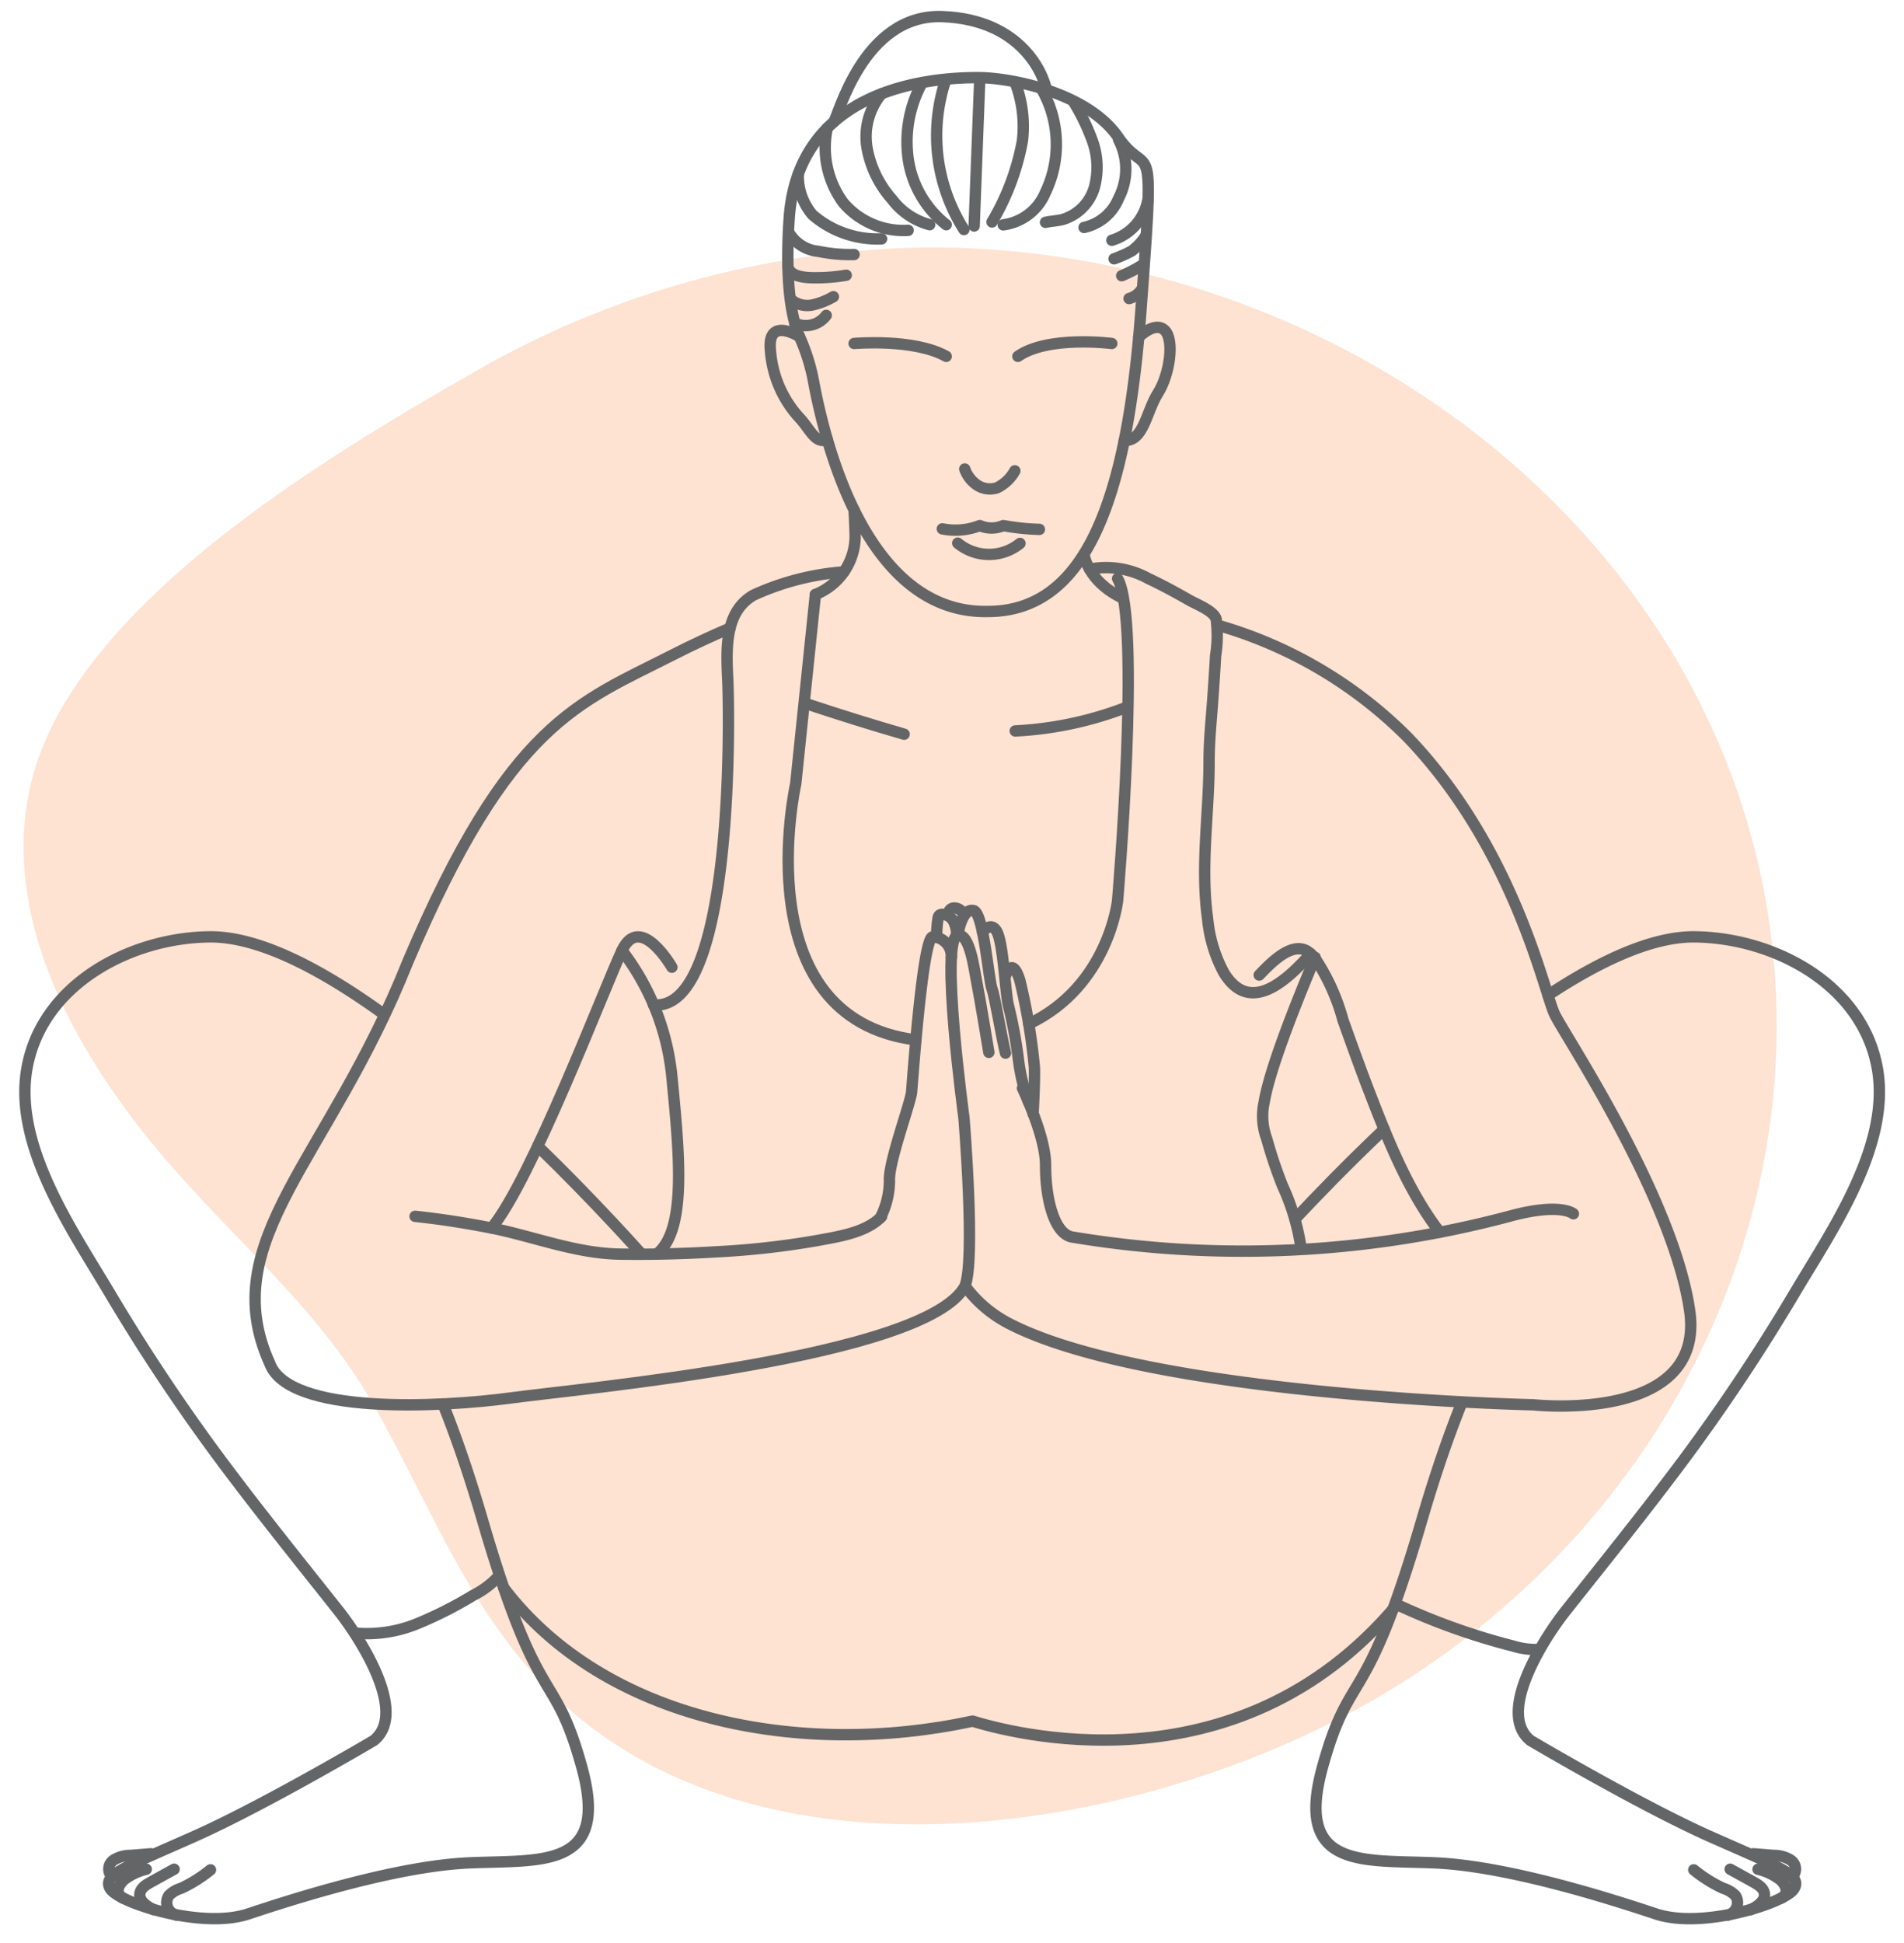 <svg id="组_62" data-name="组 62" xmlns="http://www.w3.org/2000/svg" xmlns:xlink="http://www.w3.org/1999/xlink" width="167.788" height="171.215" viewBox="0 0 167.788 171.215">
  <defs>
    <style>
      .cls-1, .cls-4 {
        fill: none;
      }

      .cls-2 {
        clip-path: url(#clip-path);
      }

      .cls-3 {
        fill: #fee2d2;
      }

      .cls-4 {
        stroke: #646566;
        stroke-linecap: round;
        stroke-linejoin: round;
      }
    </style>
    <clipPath id="clip-path">
      <rect id="矩形_35" data-name="矩形 35" class="cls-1" width="167.788" height="171.215"/>
    </clipPath>
  </defs>
  <g id="组_61" data-name="组 61" class="cls-2">
    <path id="路径_913" data-name="路径 913" class="cls-3" d="M157.083,96.518c-.27,23.022-13.056,45.324-34.691,58.2-20.912,12.449-56.027,18.33-74.289-1.173-6.7-7.15-10.019-16.22-14.745-24.464-5.1-8.892-13.075-15.089-19.548-23.048C6.364,96.882.518,85.378,3.31,74.213c3.82-15.278,25.371-28.2,38.849-35.92A81.9,81.9,0,0,1,82.43,27.222c30.809,0,59.288,18.206,70.076,44.972a62.9,62.9,0,0,1,4.577,24.323" transform="translate(-0.518 -5.42)"/>
    <path id="路径_914" data-name="路径 914" class="cls-4" d="M87.711,31.36a17.375,17.375,0,0,1,1.224,3.853c1.12,6.095,4.883,20.568,15.357,20.37,8.508,0,12.239-9.484,13.5-26.387s.762-11.4-1.991-15.4-9.614-5.255-12.314-5.255S87.6,8.728,86.8,21.012C86.412,27.006,87.093,29.954,87.711,31.36Z" transform="translate(-17.259 -1.7)"/>
    <path id="路径_915" data-name="路径 915" class="cls-4" d="M87.323,36.9s-2.9-1.855-2.555,1.264a9.82,9.82,0,0,0,2.555,5.893c.911.953,1.4,2.348,2.455,1.91" transform="translate(-16.871 -7.237)"/>
    <path id="路径_916" data-name="路径 916" class="cls-4" d="M124.979,36.876s1.428-1.453,2.295-.594.433,3.891-.607,5.537-1.245,4.248-2.962,4.16" transform="translate(-24.629 -7.169)"/>
    <path id="路径_917" data-name="路径 917" class="cls-4" d="M91.721,11.125c.357-.305,2.546-9.561,9.583-9.3s8.946,5.185,9.162,6.448" transform="translate(-18.261 -0.362)"/>
    <path id="路径_918" data-name="路径 918" class="cls-4" d="M103.852,8.826a15.458,15.458,0,0,0,1.612,13.155" transform="translate(-20.519 -1.757)"/>
    <path id="路径_919" data-name="路径 919" class="cls-4" d="M100.994,9.422a10.849,10.849,0,0,0-1.078,6.561,9.023,9.023,0,0,0,3.337,5.694" transform="translate(-19.867 -1.876)"/>
    <path id="路径_920" data-name="路径 920" class="cls-4" d="M96.666,10.311a5.917,5.917,0,0,0-1.283,4.773,9.264,9.264,0,0,0,2.2,4.532,6.137,6.137,0,0,0,3.321,2.238" transform="translate(-18.976 -2.053)"/>
    <path id="路径_921" data-name="路径 921" class="cls-4" d="M90.984,14.087a8.2,8.2,0,0,0,1.422,6.6,6.961,6.961,0,0,0,5.7,2.416" transform="translate(-18.078 -2.805)"/>
    <path id="路径_922" data-name="路径 922" class="cls-4" d="M87.829,19.149a5.267,5.267,0,0,0,1.253,3.593,8.756,8.756,0,0,0,6.088,2.119" transform="translate(-17.481 -3.812)"/>
    <path id="路径_923" data-name="路径 923" class="cls-4" d="M86.906,25.751a3.367,3.367,0,0,0,2.512,1.523,13.826,13.826,0,0,0,3.151.281" transform="translate(-17.303 -5.127)"/>
    <path id="路径_924" data-name="路径 924" class="cls-4" d="M86.687,29.206c.067.912,1.279,1.044,1.98,1.078a16.019,16.019,0,0,0,3.163-.217" transform="translate(-17.259 -5.815)"/>
    <path id="路径_925" data-name="路径 925" class="cls-4" d="M87.108,32.938a2.2,2.2,0,0,0,1.853.428,6.5,6.5,0,0,0,1.823-.722" transform="translate(-17.343 -6.499)"/>
    <path id="路径_926" data-name="路径 926" class="cls-4" d="M87.454,35.382a2.255,2.255,0,0,0,2.768-.683" transform="translate(-17.412 -6.908)"/>
    <path id="路径_927" data-name="路径 927" class="cls-4" d="M107.679,8.749q-.246,6.455-.493,12.909" transform="translate(-21.34 -1.742)"/>
    <path id="路径_928" data-name="路径 928" class="cls-4" d="M111.226,9.192a10.8,10.8,0,0,1,.605,5.055,21.559,21.559,0,0,1-2.677,7.143" transform="translate(-21.732 -1.83)"/>
    <path id="路径_929" data-name="路径 929" class="cls-4" d="M113.81,9.893a9.788,9.788,0,0,1,.285,9.053,4.686,4.686,0,0,1-3.71,2.838" transform="translate(-21.977 -1.97)"/>
    <path id="路径_930" data-name="路径 930" class="cls-4" d="M117.492,11.165a18.788,18.788,0,0,1,1.663,3.423,6.848,6.848,0,0,1,.2,4.11,4.153,4.153,0,0,1-2.793,2.864c-.5.128-1.02.14-1.523.252" transform="translate(-22.904 -2.223)"/>
    <path id="路径_931" data-name="路径 931" class="cls-4" d="M122.316,15.351a5.591,5.591,0,0,1,0,5.2,4.27,4.27,0,0,1-3.037,2.547" transform="translate(-23.748 -3.056)"/>
    <path id="路径_932" data-name="路径 932" class="cls-4" d="M125.5,22.05a4.562,4.562,0,0,1-3.164,3.511" transform="translate(-24.356 -4.39)"/>
    <path id="路径_933" data-name="路径 933" class="cls-4" d="M125.371,25.952a4.806,4.806,0,0,1-1.248,1.341,11.8,11.8,0,0,1-1.543.682" transform="translate(-24.405 -5.167)"/>
    <path id="路径_934" data-name="路径 934" class="cls-4" d="M125.311,29.1a11.645,11.645,0,0,1-1.889.988" transform="translate(-24.573 -5.793)"/>
    <path id="路径_935" data-name="路径 935" class="cls-4" d="M124.234,32.638a1.947,1.947,0,0,0,1.133-.843" transform="translate(-24.734 -6.33)"/>
    <path id="路径_936" data-name="路径 936" class="cls-4" d="M93.976,37.775s5.268-.465,8.12,1.134" transform="translate(-18.71 -7.508)"/>
    <path id="路径_937" data-name="路径 937" class="cls-4" d="M120.275,37.756s-5.611-.73-8.275,1.134" transform="translate(-22.299 -7.489)"/>
    <path id="路径_938" data-name="路径 938" class="cls-4" d="M106.151,51.6a2.851,2.851,0,0,0,1.092,1.418,2.041,2.041,0,0,0,1.742.243,3.541,3.541,0,0,0,1.58-1.5" transform="translate(-21.134 -10.273)"/>
    <path id="路径_939" data-name="路径 939" class="cls-4" d="M103.686,58.115a5.9,5.9,0,0,0,3.3-.29,2.571,2.571,0,0,0,2.07,0,20.729,20.729,0,0,0,3.18.335" transform="translate(-20.643 -11.513)"/>
    <path id="路径_940" data-name="路径 940" class="cls-4" d="M105.381,59.758a4.324,4.324,0,0,0,5.485.025" transform="translate(-20.981 -11.898)"/>
    <path id="路径_941" data-name="路径 941" class="cls-4" d="M69.929,69.1c-1.565.67-3.262,1.448-5.071,2.371C56.57,75.7,50.48,77.392,41.515,98.536c-6.935,17.423-17.042,24.528-12.158,35.354,1.671,4.567,15.034,3.89,21.292,3.044s36.44-3.552,39.956-9.811c.979-2.2-.071-14.886-.071-14.886s-2.142-15.731-.545-16.069c1.088-.169,1.45,3.045,1.692,4.229s1.05,6.09,1.05,6.09" transform="translate(-5.589 -13.757)"/>
    <path id="路径_942" data-name="路径 942" class="cls-4" d="M93.128,56.109s.057.963.091,2.114a5.555,5.555,0,0,1-3.5,5.335" transform="translate(-17.863 -11.171)"/>
    <path id="路径_943" data-name="路径 943" class="cls-4" d="M112.5,119.718c.939,2.039,2.034,4.872,2.036,6.771,0,3.168.809,6,2.274,6.337a91.351,91.351,0,0,0,38.581-1.811c4.526-1.244,5.658-.226,5.658-.226" transform="translate(-22.397 -23.835)"/>
    <path id="路径_944" data-name="路径 944" class="cls-4" d="M105.381,102.351s.357-2.5,1.446-2.161c.862.452,1.274,6.11,1.578,6.9.249.652.828,4.222,1.184,5.65" transform="translate(-20.981 -19.941)"/>
    <path id="路径_945" data-name="路径 945" class="cls-4" d="M69.979,105.75s-2.8-4.866-4.4-1.471c-1.539,3.264-7.983,20.243-11.493,24.455" transform="translate(-10.769 -20.522)"/>
    <path id="路径_946" data-name="路径 946" class="cls-4" d="M45.672,133.824c2.164.226,4.32.565,6.456.975,3.924.752,7.59,2.294,11.632,2.355,2.8.042,5.592-.033,8.382-.2a72.6,72.6,0,0,0,8.975-1c1.782-.333,4.213-.676,5.569-2.019.033-.034.064-.069.1-.1" transform="translate(-9.093 -26.644)"/>
    <path id="路径_947" data-name="路径 947" class="cls-4" d="M96.881,127.807a7.249,7.249,0,0,0,.789-3.257c-.089-1.6,1.865-6.837,1.953-7.813s.976-13.65,1.865-13.662a1.7,1.7,0,0,1,1.635,1.81" transform="translate(-19.289 -20.522)"/>
    <path id="路径_948" data-name="路径 948" class="cls-4" d="M103.06,102.582a10.244,10.244,0,0,1,.119-1.6.486.486,0,0,1,.119-.3.392.392,0,0,1,.249-.085,1.151,1.151,0,0,1,1,.619,2.591,2.591,0,0,1,.275,1.19" transform="translate(-20.519 -20.028)"/>
    <path id="路径_949" data-name="路径 949" class="cls-4" d="M104.364,100.389a.506.506,0,0,1,.41-.484.847.847,0,0,1,.924.66" transform="translate(-20.778 -19.888)"/>
    <path id="路径_950" data-name="路径 950" class="cls-4" d="M108.107,102.433s.762-1.033,1.285,0,.7,4.873.96,6.314a41.459,41.459,0,0,1,.916,4.886,17.453,17.453,0,0,0,.886,3.765" transform="translate(-21.524 -20.302)"/>
    <path id="路径_951" data-name="路径 951" class="cls-4" d="M110.634,107.2s.571-1.877,1.269.392a54.15,54.15,0,0,1,1.265,7.5c.087.742-.1,4.235-.1,4.235" transform="translate(-22.027 -21.197)"/>
    <path id="路径_952" data-name="路径 952" class="cls-4" d="M138.551,106.7c.911-.939,2.8-2.987,4.246-2.1a3.2,3.2,0,0,1,.819.838,18.647,18.647,0,0,1,2.315,5.224c.766,2.139,1.531,4.279,2.351,6.4,1.635,4.234,3.4,8.669,6.182,12.3" transform="translate(-27.585 -20.782)"/>
    <path id="路径_953" data-name="路径 953" class="cls-4" d="M128.417,68.772a38.656,38.656,0,0,1,16.739,9.843c9.473,9.845,12.074,22.545,13,24.46s10.4,16.033,11.888,26.064-13.745,8.341-13.745,8.341-34.006-.726-46.352-7.227a11.2,11.2,0,0,1-3.716-3.194" transform="translate(-21.151 -13.692)"/>
    <path id="路径_954" data-name="路径 954" class="cls-4" d="M119.279,61s.266,2.323,3.318,3.809c.031.015.064.031.1.046" transform="translate(-23.748 -12.145)"/>
    <path id="路径_955" data-name="路径 955" class="cls-4" d="M68.438,104.578a21.715,21.715,0,0,1,4.4,11.163c.659,6.8,1.329,13.453-1.336,15.586" transform="translate(-13.626 -20.821)"/>
    <path id="路径_956" data-name="路径 956" class="cls-4" d="M143.554,105.335c-1.782,4.231-4.023,9.908-4.491,12.732a5.722,5.722,0,0,0,.218,3.247,40.582,40.582,0,0,0,1.4,4.162,19.932,19.932,0,0,1,1.626,5.473" transform="translate(-27.654 -20.972)"/>
    <path id="路径_957" data-name="路径 957" class="cls-4" d="M88.681,62.917a23.216,23.216,0,0,0-7.969,2.053c-2.531,1.465-2.4,4.66-2.264,7.458s.631,29.313-6.543,28.64" transform="translate(-14.316 -12.526)"/>
    <path id="路径_958" data-name="路径 958" class="cls-4" d="M113.2,102.9c7.027-3.334,7.826-10.881,7.826-10.881s2.107-24.651,0-28.367" transform="translate(-22.538 -12.672)"/>
    <path id="路径_959" data-name="路径 959" class="cls-4" d="M89.123,65.41,87.391,82.082s-4.635,20.651,10.59,22.574" transform="translate(-17.267 -13.023)"/>
    <path id="路径_960" data-name="路径 960" class="cls-4" d="M119.889,62.585a7.7,7.7,0,0,1,5.172.825c1.225.576,2.416,1.221,3.588,1.895.632.364,2.18.945,2.394,1.688a11.167,11.167,0,0,1-.053,3.231c-.064,1.2-.147,2.408-.23,3.611-.131,1.889-.342,3.795-.342,5.69,0,4.659-.778,9.209-.127,13.882a12.439,12.439,0,0,0,1.426,4.729c2.3,3.8,5.582.653,7.658-1.659" transform="translate(-23.869 -12.433)"/>
    <path id="路径_961" data-name="路径 961" class="cls-4" d="M34.386,109.905c-5.468-3.954-11-6.873-15.362-6.83-7.033.07-14.873,4.226-16.124,11.709-1.127,6.741,4.008,14.124,7.285,19.633a171.478,171.478,0,0,0,9.859,14.81c3.339,4.48,6.905,8.9,10.371,13.275,1.639,2.07,6.2,8.88,3.072,11.386,0,0-9.688,5.73-15.828,8.459s-8.187,3.412-7.368,4.64,8.051,3.548,12.144,2.183,13.1-4.23,19.512-4.5,12.358.545,9.863-8.46-3.723-4.5-8.772-21.833c-1.195-4.082-2.366-7.423-3.454-10.14" transform="translate(-0.546 -20.522)"/>
    <path id="路径_962" data-name="路径 962" class="cls-4" d="M68.317,135.613s-3.978-4.492-9.146-9.511" transform="translate(-11.781 -25.106)"/>
    <path id="路径_963" data-name="路径 963" class="cls-4" d="M22.2,205.724a12.468,12.468,0,0,1-2.573,1.62,2.619,2.619,0,0,0-1.091.638,1.134,1.134,0,0,0,.726,1.745" transform="translate(-3.651 -40.959)"/>
    <path id="路径_964" data-name="路径 964" class="cls-4" d="M18.407,205.654,16.333,206.8c-.407.224-.855.506-.938.963-.122.668.593,1.157,1.2,1.455" transform="translate(-3.062 -40.945)"/>
    <path id="路径_965" data-name="路径 965" class="cls-4" d="M15.479,205.658a5.011,5.011,0,0,0-1.708.749,1.728,1.728,0,0,0-.727.843.769.769,0,0,0,.384.952" transform="translate(-2.589 -40.946)"/>
    <path id="路径_966" data-name="路径 966" class="cls-4" d="M15.678,203.955l-1.788.144a2.751,2.751,0,0,0-1.511.424.953.953,0,0,0-.189,1.385" transform="translate(-2.382 -40.607)"/>
    <path id="路径_967" data-name="路径 967" class="cls-4" d="M165.241,108.216c4.647-3.067,9.206-5.178,12.922-5.141,7.034.07,14.873,4.226,16.124,11.709,1.127,6.741-4.007,14.124-7.285,19.634a171.284,171.284,0,0,1-9.858,14.81c-3.34,4.481-6.905,8.9-10.371,13.275-1.639,2.07-6.2,8.88-3.073,11.386,0,0,9.689,5.73,15.828,8.46s8.187,3.411,7.368,4.64-8.051,3.547-12.144,2.182-13.1-4.23-19.512-4.5-12.358.546-9.863-8.459,3.723-4.5,8.772-21.833c1.195-4.083,2.366-7.424,3.453-10.14" transform="translate(-28.828 -20.522)"/>
    <path id="路径_968" data-name="路径 968" class="cls-4" d="M142.485,132.157c1.84-1.966,4.6-4.826,7.858-7.914" transform="translate(-28.368 -24.736)"/>
    <path id="路径_969" data-name="路径 969" class="cls-4" d="M186.365,205.724a12.468,12.468,0,0,0,2.572,1.62,2.619,2.619,0,0,1,1.091.638,1.134,1.134,0,0,1-.726,1.745" transform="translate(-37.104 -40.959)"/>
    <path id="路径_970" data-name="路径 970" class="cls-4" d="M190.371,205.654l2.074,1.147c.406.224.855.506.938.963.122.668-.593,1.157-1.2,1.455" transform="translate(-37.902 -40.945)"/>
    <path id="路径_971" data-name="路径 971" class="cls-4" d="M193.437,205.658a5.011,5.011,0,0,1,1.708.749,1.728,1.728,0,0,1,.727.843.769.769,0,0,1-.384.952" transform="translate(-38.512 -40.946)"/>
    <path id="路径_972" data-name="路径 972" class="cls-4" d="M192.929,203.955l1.788.144a2.751,2.751,0,0,1,1.511.424.954.954,0,0,1,.189,1.385" transform="translate(-38.411 -40.607)"/>
    <path id="路径_973" data-name="路径 973" class="cls-4" d="M39.093,178.428a11.678,11.678,0,0,0,5.437-.823,35.025,35.025,0,0,0,4.949-2.506,7.712,7.712,0,0,0,2.265-1.706" transform="translate(-7.783 -34.522)"/>
    <path id="路径_974" data-name="路径 974" class="cls-4" d="M55.432,174.708c8.889,11.682,26.109,15.023,41.311,11.736,2.85.867,23.162,6.716,37.4-10.274" transform="translate(-11.036 -34.784)"/>
    <path id="路径_975" data-name="路径 975" class="cls-4" d="M153.709,176.535a58.09,58.09,0,0,0,10.225,3.654,6.891,6.891,0,0,0,2.265.305" transform="translate(-30.603 -35.147)"/>
    <path id="路径_976" data-name="路径 976" class="cls-4" d="M88.7,77.419q4.291,1.43,8.637,2.691" transform="translate(-17.66 -15.414)"/>
    <path id="路径_977" data-name="路径 977" class="cls-4" d="M121.589,77.779a31.586,31.586,0,0,1-9.88,2.116" transform="translate(-22.241 -15.485)"/>
  </g>
</svg>
